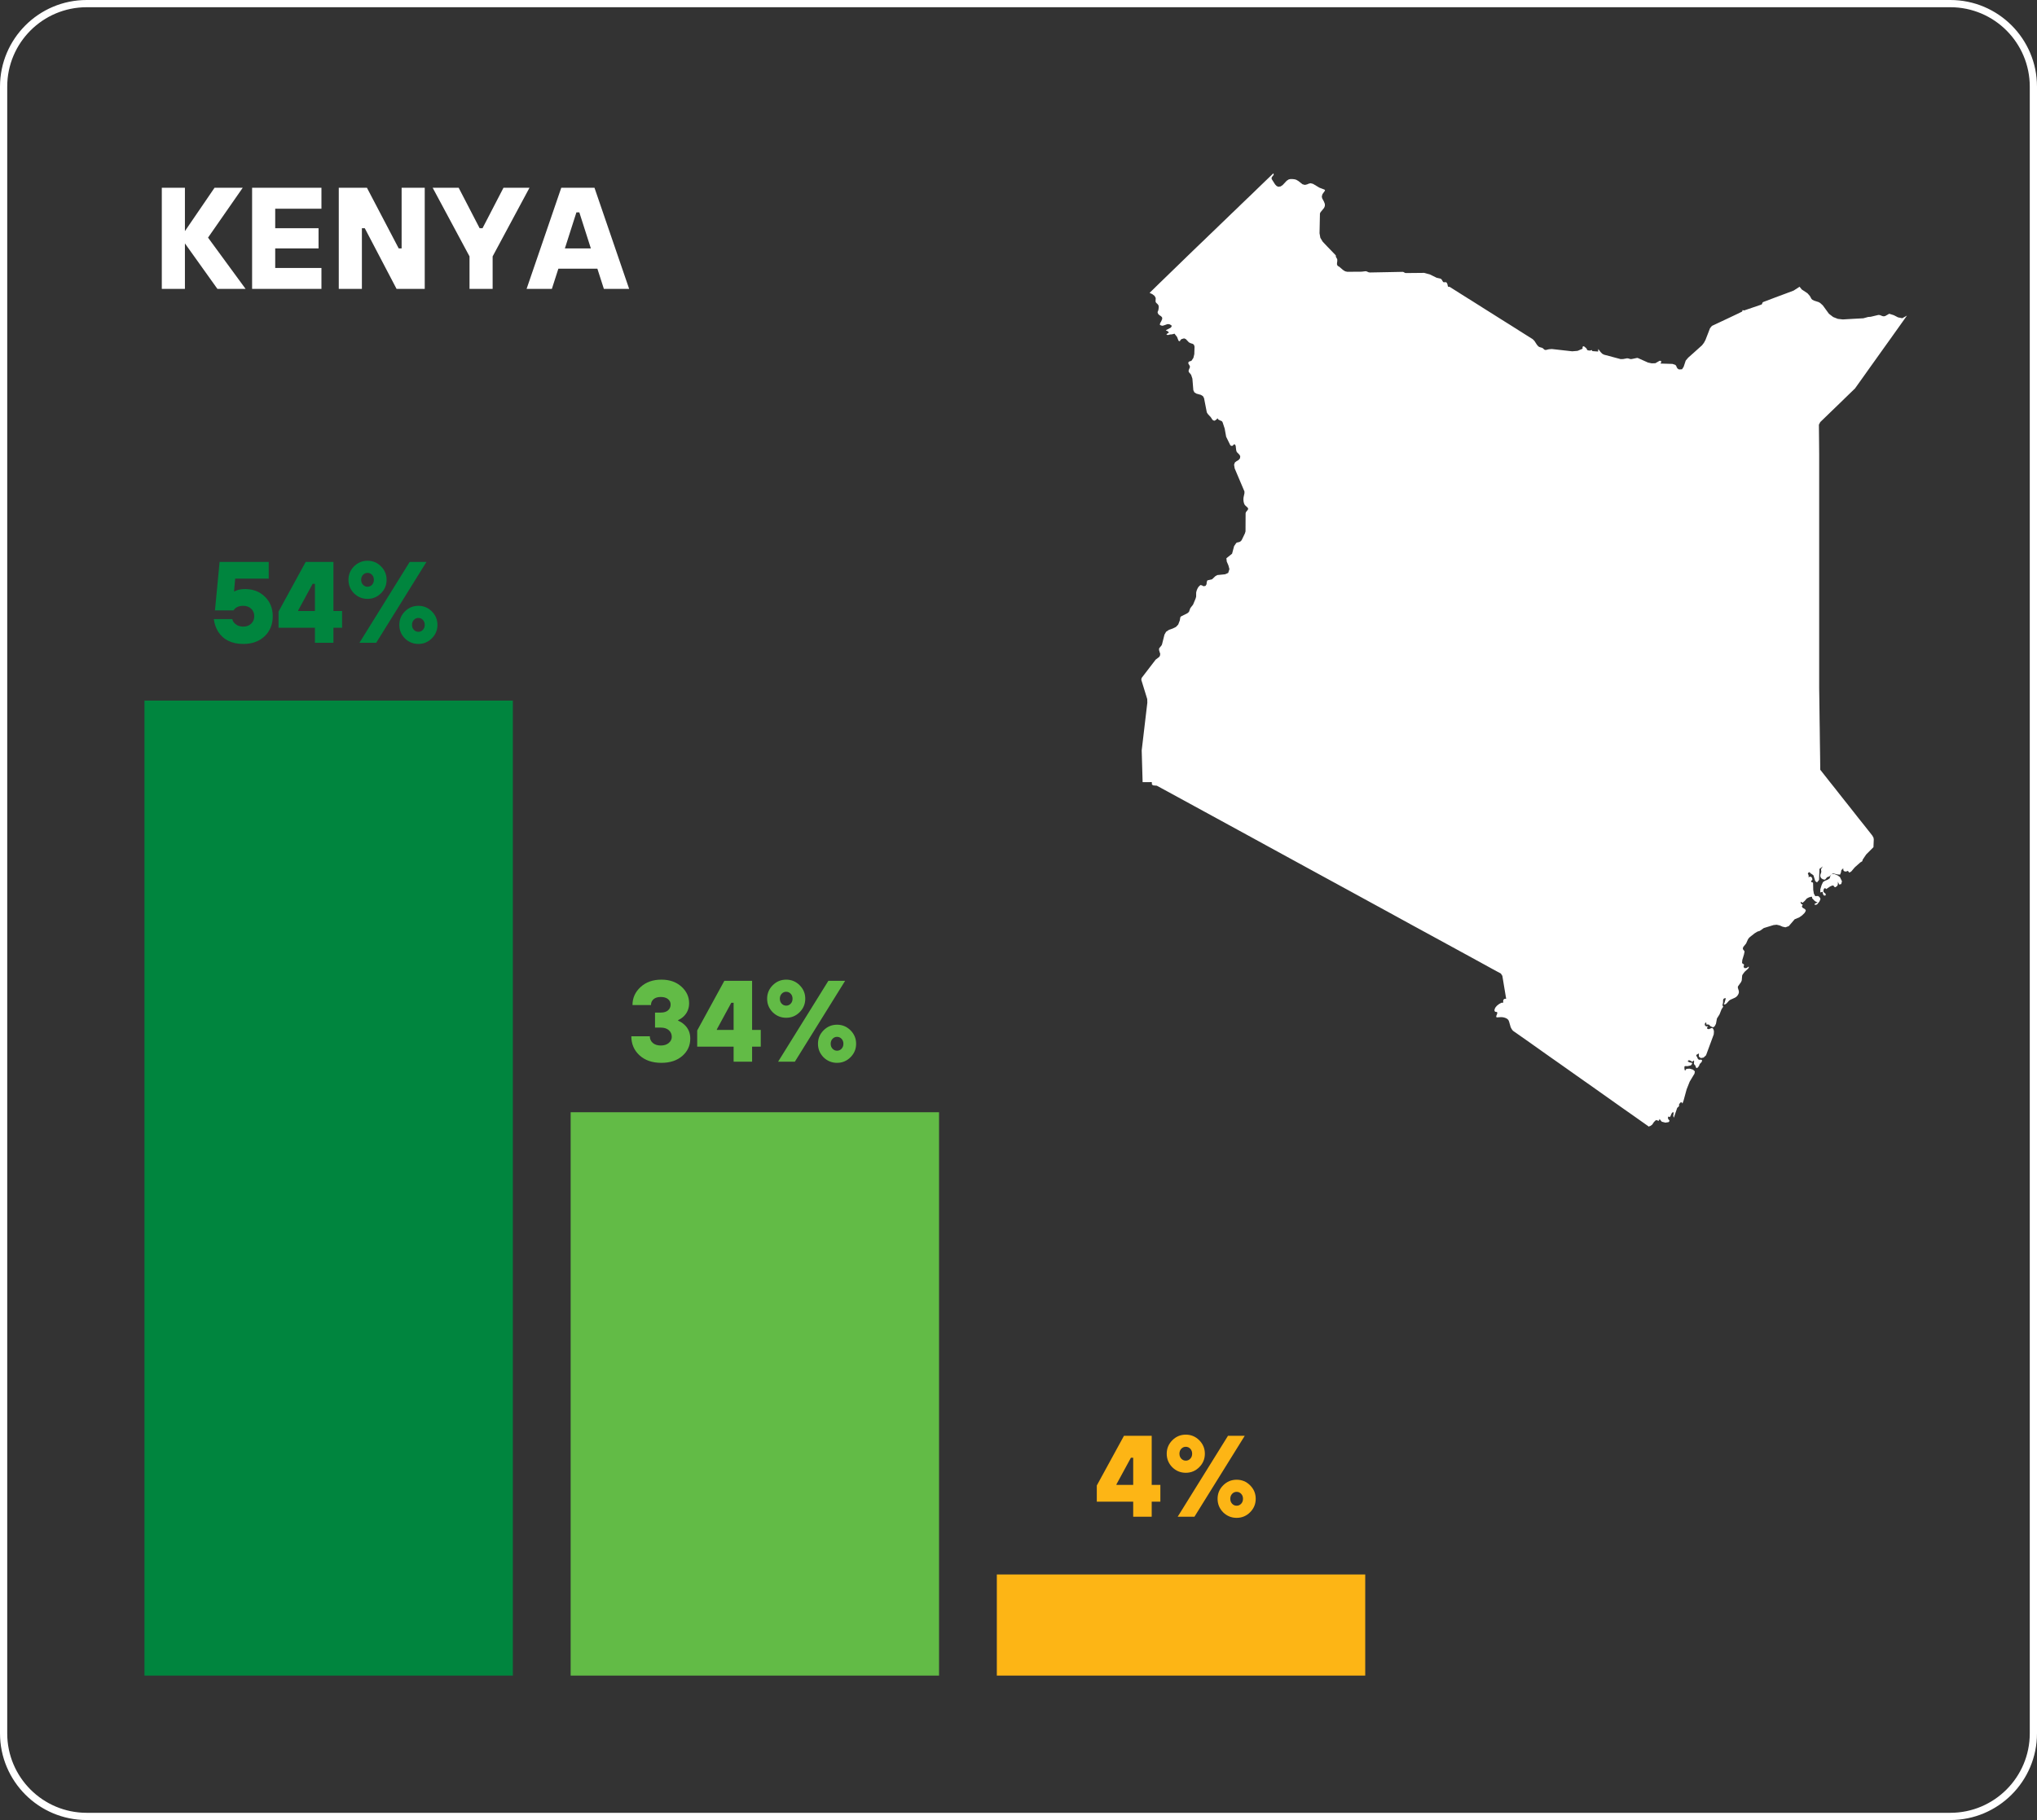 <?xml version="1.0" encoding="UTF-8"?> <svg xmlns="http://www.w3.org/2000/svg" xmlns:xlink="http://www.w3.org/1999/xlink" width="282px" height="252px" viewBox="0 0 282 252" version="1.1"><rect x="0" y="0" width="282" height="252" fill="#333333" stroke="none"/><!-- Generator: Sketch 52.6 (67491) - http://www.bohemiancoding.com/sketch --><title>Group 3</title><desc>Created with Sketch.</desc><g id="Mocks" stroke="none" stroke-width="1" fill="none" fill-rule="evenodd"><g id="UI-What-we-do-Opportunity" transform="translate(-120, -1298)"><g id="Group-3" transform="translate(120, 1298)"><path d="M263.348,44.061 L262.756,43.941 L262.173,43.64 L261.544,43.442 L260.981,43.761 L260.789,43.799 L260.6,43.767 L260.251,43.624 L260.04,43.608 L258.977,43.862 L258.627,43.886 L257.961,44.069 L256.474,44.149 L255.12,44.228 L254.426,44.149 L253.782,43.895 L253.194,43.442 L252.345,42.278 L251.995,41.961 L251.784,41.833 L251.151,41.628 L250.907,41.507 L250.771,41.374 L250.549,40.97 L250.225,40.606 L249.425,40.074 L249.131,39.702 L248.296,40.24 L247.195,40.653 L245.793,41.174 L244.081,41.824 L244.003,41.898 L243.925,42.103 L243.856,42.166 L242.81,42.524 L241.466,42.982 L241.428,42.982 L241.389,42.974 L241.35,42.952 L241.223,42.944 L241.211,42.991 L241.22,43.07 L241.159,43.149 L240.559,43.442 L239.274,44.053 L238.131,44.591 L236.996,45.124 L236.73,45.449 L236.469,46.129 L236.1,47.079 L235.878,47.483 L235.626,47.808 L234.585,48.745 L233.713,49.521 L233.369,49.925 L233.08,50.791 L232.858,51.13 L232.434,51.154 L232.223,51.013 L232.123,50.846 L232.054,50.663 L231.937,50.521 L231.532,50.387 L229.873,50.338 L229.995,50.1 L229.933,49.967 L229.762,49.95 L229.162,50.291 L228.657,50.307 L228.141,50.196 L226.776,49.584 L226.648,49.554 L225.885,49.712 L225.679,49.712 L225.483,49.642 L225.26,49.608 L224.703,49.712 L224.356,49.721 L223.368,49.458 L222.061,49.109 L221.82,48.983 L221.611,48.776 L221.253,48.317 L221.259,48.396 L221.24,48.579 L221.242,48.674 L220.468,48.617 L220.399,48.57 L220.385,48.5 L220.36,48.459 L220.171,48.532 L220.099,48.538 L219.927,48.524 L219.744,48.475 L219.689,48.396 L219.666,48.292 L219.556,48.175 L219.305,47.967 L219.236,47.937 L219.108,47.992 L219.081,48.096 L219.092,48.213 L219.078,48.286 L218.401,48.579 L217.657,48.642 L216.242,48.483 L214.832,48.325 L214.419,48.358 L214,48.459 L213.839,48.437 L213.533,48.175 L213.137,48.055 L212.967,47.962 L212.762,47.724 L212.423,47.199 L212.179,46.954 L211.771,46.7 L210.447,45.867 L209.185,45.066 L207.817,44.211 L206.601,43.442 L205.528,42.769 L204.015,41.811 L202.722,41.002 L201.429,40.186 L200.713,39.732 L200.635,39.71 L200.555,39.719 L200.486,39.702 L200.444,39.631 L200.374,39.336 L200.324,39.219 L200.236,39.098 L200.136,39.068 L199.869,39.082 L199.775,39.028 L199.564,38.678 L199.436,38.585 L198.895,38.465 L197.952,37.998 L197.161,37.782 L194.605,37.807 L194.494,37.777 L194.297,37.664 L194.183,37.64 L192.111,37.681 L189.646,37.727 L189.474,37.703 L189.233,37.594 L189.102,37.553 L188.964,37.561 L188.506,37.618 L186.516,37.632 L186.214,37.561 L185.933,37.386 L185.417,36.944 L185.178,36.802 L185.09,36.61 L185.095,36.397 L185.134,36.135 L185.123,35.881 L184.945,35.573 L184.921,35.351 L183.713,34.098 L183.114,33.464 L182.787,32.926 L182.675,32.298 L182.675,32.289 L182.731,29.572 L182.798,29.405 L183.308,28.78 L183.413,28.518 L183.413,28.247 L183.294,27.93 L183.031,27.439 L182.992,27.188 L183.081,26.884 L183.439,26.379 L183.375,26.259 L182.648,25.98 L181.776,25.458 L181.438,25.371 L181.193,25.426 L180.955,25.53 L180.641,25.601 L180.32,25.513 L179.748,25.063 L179.445,24.888 L179.209,24.825 L178.932,24.792 L178.652,24.792 L178.413,24.841 L178.125,25.03 L177.583,25.609 L177.284,25.814 L176.965,25.863 L176.72,25.742 L176.521,25.53 L176.088,24.855 L176.035,24.737 L176.049,24.571 L176.143,24.437 L176.26,24.301 L176.337,24.15 L176.282,24 L175.546,24.705 L174.811,25.412 L174.073,26.125 L173.34,26.838 L172.602,27.542 L171.867,28.247 L171.132,28.963 L170.393,29.667 L169.658,30.38 L168.922,31.085 L168.187,31.8 L167.449,32.505 L166.714,33.218 L165.976,33.923 L165.243,34.627 L164.505,35.343 L163.167,36.643 L161.827,37.941 L160.487,39.24 L159.149,40.549 L159.532,40.732 L159.832,40.961 L159.995,41.262 L159.976,41.661 L159.992,41.833 L160.112,41.977 L160.259,42.111 L160.37,42.261 L160.409,42.411 L160.414,42.562 L160.376,42.865 L160.326,43.045 L160.267,43.165 L160.262,43.299 L160.364,43.507 L160.525,43.649 L160.717,43.774 L160.869,43.925 L160.903,44.14 L160.764,44.474 L160.595,44.774 L160.575,44.996 L160.883,45.107 L161.092,45.066 L161.619,44.878 L161.874,44.886 L162.168,45.037 L162.202,45.211 L162.057,45.383 L161.424,45.708 L161.452,45.782 L161.658,45.853 L161.824,46.05 L161.56,46.216 L161.474,46.32 L161.641,46.383 L161.752,46.375 L161.982,46.312 L162.243,46.295 L162.507,46.225 L162.646,46.216 L162.654,46.279 L162.95,46.653 L163.151,47.175 L163.303,47.254 L163.364,47.208 L163.422,47.079 L163.561,46.954 L163.922,46.85 L164.161,46.946 L164.588,47.399 L164.838,47.524 L165.088,47.596 L165.282,47.724 L165.371,47.992 L165.337,49.037 L165.212,49.554 L164.96,49.934 L164.838,49.996 L164.702,50.029 L164.582,50.084 L164.508,50.196 L164.516,50.338 L164.682,50.616 L164.738,50.758 L164.716,50.884 L164.582,51.201 L164.544,51.346 L164.577,51.504 L164.682,51.638 L164.804,51.772 L164.904,51.916 L165.074,52.43 L165.204,54.025 L165.349,54.325 L165.626,54.5 L166.253,54.675 L166.531,54.847 L166.686,55.126 L167.069,57.092 L167.202,57.313 L167.624,57.772 L167.824,58.081 L167.943,58.201 L168.123,58.248 L168.207,58.225 L168.357,58.105 L168.409,58.081 L168.443,58.059 L168.501,57.955 L168.534,57.931 L168.584,57.955 L168.614,58.002 L168.637,58.051 L168.662,58.073 L168.687,58.105 L169.061,58.28 L169.133,58.297 L169.222,58.406 L169.275,58.526 L169.544,59.343 L169.747,60.468 L170.305,61.61 L170.432,61.727 L170.613,61.735 L170.721,61.64 L170.81,61.539 L170.929,61.514 L171.062,61.697 L171.137,62.339 L171.215,62.585 L171.575,62.948 L171.697,63.169 L171.661,63.464 L171.465,63.694 L171.198,63.844 L170.959,64.027 L170.843,64.344 L170.929,64.86 L171.681,66.636 L172.28,68.045 L172.28,68.29 L172.156,68.87 L172.136,69.123 L172.153,69.391 L172.208,69.653 L172.302,69.875 L172.419,70.011 L172.73,70.295 L172.797,70.445 L172.747,70.582 L172.5,70.89 L172.441,71.049 L172.428,73.57 L172.347,73.846 L171.928,74.72 L171.831,74.87 L171.697,74.987 L171.564,75.05 L171.287,75.108 L171.154,75.17 L170.849,75.616 L170.568,76.662 L169.78,77.296 L169.83,77.754 L170.06,78.284 L170.199,78.8 L170.032,79.325 L169.611,79.513 L168.518,79.625 L168.243,79.784 L167.791,80.213 L167.147,80.355 L167.058,80.592 L167.035,80.884 L166.891,81.122 L166.614,81.171 L166.4,81.051 L166.181,81.004 L165.909,81.267 L165.778,81.496 L165.668,81.756 L165.598,82.034 L165.592,82.613 L165.515,82.884 L165.168,83.714 L164.788,84.197 L164.597,84.722 L164.369,84.918 L163.517,85.339 L163.409,85.451 L163.328,85.91 L163.112,86.472 L162.796,86.806 L162.365,87.019 L161.827,87.21 L161.435,87.472 L161.208,87.868 L160.875,89.193 L160.836,89.302 L160.742,89.439 L160.514,89.706 L160.453,89.827 L160.47,90.064 L160.62,90.531 L160.581,90.801 L160.467,90.969 L159.99,91.331 L158.811,92.869 L158.039,93.877 L158,94.128 L158.822,96.794 L158.835,97.299 L158.591,99.353 L158.277,102.025 L158.056,103.887 L158.106,105.654 L158.183,108.292 L159.193,108.292 L159.246,108.285 L159.451,108.292 L159.476,108.634 L159.657,108.746 L160.148,108.785 L161.141,109.325 L163.989,110.877 L166.836,112.431 L172.53,115.539 L175.377,117.098 L178.222,118.653 L181.066,120.207 L183.914,121.761 L186.76,123.312 L189.602,124.866 L192.449,126.421 L195.296,127.983 L198.143,129.534 L203.837,132.642 L206.685,134.205 L207.778,134.797 L207.984,135.114 L208.217,136.526 L208.511,138.285 L208.269,138.302 L208.139,138.413 L208.092,138.593 L208.111,138.825 L207.861,138.84 L207.545,139.006 L207.248,139.235 L207.057,139.452 L206.99,139.56 L206.924,139.714 L206.89,139.864 L206.913,139.998 L207.007,140.093 L207.223,140.117 L207.293,140.219 L207.24,140.434 L207.134,140.688 L207.173,140.868 L207.806,140.83 L208.089,140.852 L208.369,140.926 L208.622,141.044 L208.805,141.21 L208.905,141.418 L209.135,142.218 L209.269,142.478 L209.449,142.715 L210.173,143.224 L211.305,144.015 L212.434,144.815 L213.567,145.618 L214.699,146.419 L215.831,147.211 L216.963,148.011 L218.093,148.811 L219.228,149.612 L220.357,150.403 L221.487,151.204 L222.621,152.007 L223.751,152.807 L224.883,153.607 L226.015,154.399 L227.148,155.2 L228.28,156 L228.321,155.946 L228.366,155.929 L228.413,155.921 L228.468,155.904 L228.729,155.716 L228.974,155.35 L229.256,155.08 L229.645,155.191 L229.723,155 L229.737,154.929 L230.056,155.312 L230.561,155.438 L231.005,155.366 L231.138,155.191 L230.933,154.907 L230.905,154.795 L230.944,154.613 L231.027,154.604 L231.119,154.653 L231.185,154.662 L231.293,154.462 L231.371,154.265 L231.468,154.082 L231.637,153.949 L231.688,154.137 L231.643,154.517 L231.727,154.757 L232.181,153.417 L232.223,153.361 L232.412,153.195 L232.454,153.116 L232.442,152.957 L232.459,152.887 L232.567,152.742 L232.681,152.624 L232.798,152.616 L232.914,152.791 L233.061,152.417 L233.497,150.824 L233.919,149.762 L234.585,148.653 L234.635,148.336 L234.374,148.099 L233.908,147.964 L233.469,147.994 L233.275,148.249 L233.22,148.115 L233.192,147.986 L233.186,147.71 L233.236,147.623 L233.353,147.607 L233.502,147.615 L233.638,147.615 L234.054,147.52 L234.179,147.415 L234.279,147.178 L233.927,147.099 L233.769,147.036 L233.638,146.916 L233.786,146.798 L233.941,146.823 L234.279,147.003 L234.513,146.815 L234.529,146.99 L234.502,147.29 L234.593,147.448 L234.696,147.52 L234.785,147.811 L234.912,147.885 L235.028,147.82 L235.145,147.678 L235.24,147.52 L235.273,147.402 L235.317,147.314 L235.598,147.003 L235.633,146.782 L235.489,146.719 L235.195,146.736 L235.062,146.615 L235.001,146.498 L234.957,146.378 L234.868,146.244 L234.818,146.115 L234.901,146.015 L235.195,145.856 L235.192,146.298 L235.461,146.498 L235.839,146.432 L236.181,146.115 L237.248,143.224 L237.277,142.819 L237.243,142.622 L237.157,142.423 L237.01,142.319 L236.55,142.502 L236.364,142.448 L236.308,142.297 L236.469,142.106 L236.2,142.114 L236.041,141.994 L236.005,141.797 L236.105,141.56 L236.244,141.669 L236.233,141.718 L236.181,141.835 L236.533,141.86 L236.596,141.876 L236.772,142.065 L236.832,142.106 L237.121,142.232 L237.235,142.21 L237.401,142.059 L237.554,141.756 L237.693,141.014 L238.048,140.456 L238.32,139.76 L238.553,139.388 L238.525,139.309 L238.475,139.235 L238.453,139.164 L238.531,138.848 L238.541,138.73 L238.539,138.547 L238.564,138.372 L238.67,138.247 L238.905,138.189 L238.88,138.372 L238.736,138.864 L238.633,139.085 L238.869,139.047 L239.047,138.91 L239.369,138.547 L239.541,138.43 L240.179,138.143 L240.37,138.023 L240.523,137.864 L240.642,137.676 L240.723,137.476 L240.728,137.23 L240.584,136.764 L240.593,136.589 L241.044,135.955 L241.128,135.734 L241.183,135.076 L241.256,134.917 L241.53,134.552 L241.999,134.125 L242.102,133.967 L242.089,133.822 L241.816,134.022 L241.539,134.054 L241.378,133.901 L241.45,133.554 L241.167,133.347 L241.2,132.929 L241.45,132.096 L241.464,131.984 L241.511,131.787 L241.497,131.7 L241.3,131.438 L241.275,131.343 L241.333,131.12 L241.728,130.637 L241.971,130.091 L242.089,129.908 L242.244,129.75 L242.907,129.225 L243.298,128.987 L243.629,128.886 L244.181,128.496 L245.524,128.084 L245.957,128.037 L246.378,128.133 L246.773,128.307 L247.177,128.395 L247.638,128.228 L248.448,127.283 L249.065,127.03 L249.478,126.745 L249.841,126.387 L249.997,126.087 L249.908,125.904 L249.531,125.666 L249.448,125.478 L249.536,125.333 L249.561,125.248 L249.498,125.216 L249.387,125.175 L249.317,125.082 L249.281,124.962 L249.275,124.85 L249.548,124.995 L249.825,124.757 L250.124,124.408 L250.458,124.233 L250.646,124.194 L250.741,124.161 L250.724,124.137 L250.86,124.186 L250.871,124.241 L250.852,124.303 L250.904,124.408 L251.224,124.74 L251.407,124.858 L251.637,124.937 L251.204,125.153 L251.246,125.295 L251.54,125.24 L251.867,124.845 L252.017,124.511 L251.995,124.367 L251.867,124.186 L251.701,124.066 L251.537,124.058 L251.39,124.082 L251.274,124.042 L251.107,123.716 L251.024,123.219 L251.001,122.266 L250.96,122.187 L250.862,122.165 L250.765,122.133 L250.724,122.007 L250.752,121.933 L250.874,121.862 L250.904,121.775 L250.862,121.57 L250.746,121.419 L250.575,121.378 L250.36,121.465 L250.396,121.307 L250.358,121.133 L250.269,120.936 L250.43,120.753 L250.552,120.802 L250.674,120.944 L250.813,121.015 L251.054,121.198 L251.302,121.999 L251.546,122.178 L251.829,121.831 L251.884,120.31 L252.353,119.953 L252.153,120.245 L252.098,120.404 L252.131,120.587 L252.139,120.736 L252.012,121.103 L251.998,121.291 L252.056,121.482 L252.142,121.602 L252.267,121.689 L252.445,121.775 L252.653,121.791 L252.795,121.64 L252.933,121.465 L253.294,121.323 L253.554,121.04 L253.718,120.936 L253.832,120.944 L254.351,121.07 L254.737,121.103 L254.859,120.802 L254.909,120.491 L255.175,120.223 L255.192,120.499 L255.339,120.649 L255.569,120.674 L255.819,120.578 L256.019,120.824 L256.293,120.657 L256.768,120.095 L257.523,119.422 L257.809,119.248 L257.873,119.019 L258.35,118.311 L259.36,117.298 L259.404,116.218 L259.36,115.973 L259.199,115.689 L258.688,115.039 L258.022,114.198 L257.351,113.359 L256.019,111.668 L254.681,109.981 L254.004,109.117 L253.344,108.292 L253.011,107.867 L252.672,107.438 L252.334,107.009 L251.995,106.58 L251.984,105.6 L251.973,104.687 L251.959,103.767 L251.939,102.366 L251.923,100.954 L251.901,99.55 L251.884,98.141 L251.873,97.269 L251.862,96.396 L251.845,95.336 L251.845,62.918 L251.829,61.164 L251.812,59.493 L251.806,58.802 L251.995,58.439 L252.45,58.002 L253.538,56.947 L254.631,55.893 L255.719,54.834 L256.809,53.779 L257.495,52.818 L258.18,51.859 L258.866,50.892 L259.552,49.934 L260.664,48.374 L261.777,46.82 L262.89,45.257 L264,43.695 L263.348,44.061 Z M254.416,121.219 L253.975,121.035 L253.584,121 L253.41,121.251 L253.285,121.627 L252.985,121.818 L252.639,121.954 L252.37,122.138 L252.178,122.557 L252,123.147 L252,123.565 L252.321,123.476 L252.352,123.703 L252.416,123.886 L252.533,124 L252.713,124 L252.768,123.805 L252.654,123.679 L252.498,123.554 L252.422,123.421 L252.462,123.16 L252.56,122.998 L252.688,122.976 L252.82,123.101 L253.364,122.737 L253.627,122.623 L253.817,122.593 L253.835,122.635 L253.884,122.717 L253.964,122.807 L254.068,122.842 L254.156,122.818 L254.196,122.772 L254.224,122.73 L254.27,122.705 L254.361,122.647 L254.416,122.49 L254.441,122.272 L254.426,122.068 L254.624,122.479 L254.893,122.408 L255,122.026 L254.716,121.435 L254.416,121.219 Z" id="Fill-3-Copy-2" fill="#FFFFFF"></path><path d="M22.4,40 L22.4,26 L25.6,26 L25.6,32 L29.7,26 L33.6,26 L28.8,32.9 L34,40 L30.1,40 L25.6,33.7 L25.6,40 L22.4,40 Z M34.9,40 L34.9,26 L44.5,26 L44.5,28.9 L38.1,28.9 L38.1,31.6 L44.1,31.6 L44.1,34.4 L38.1,34.4 L38.1,37.1 L44.5,37.1 L44.5,40 L34.9,40 Z M46.9,40 L46.9,26 L50.8,26 L55.2,34.4 L55.6,34.4 L55.6,26 L58.8,26 L58.8,40 L54.9,40 L50.5,31.6 L50.1,31.6 L50.1,40 L46.9,40 Z M65,40 L65,35.5 L59.9,26 L63.5,26 L66.4,31.6 L66.8,31.6 L69.7,26 L73.3,26 L68.2,35.5 L68.2,40 L65,40 Z M72.9,40 L77.7,26 L82.3,26 L87.1,40 L83.6,40 L82.7,37.2 L77.3,37.2 L76.4,40 L72.9,40 Z M78.2,34.4 L81.8,34.4 L80.2,29.4 L79.8,29.4 L78.2,34.4 Z" id="kenya-copy" fill="#FFFFFF"></path><rect id="Rectangle-Copy-4" fill="#62BB46" x="79" y="154" width="51" height="78"></rect><rect id="Rectangle-Copy-8" fill="#FDB515" x="138" y="218" width="51" height="14"></rect><rect id="Rectangle-Copy-5" fill="#00853E" x="20" y="97" width="51" height="135"></rect><path d="M87.4,143.48 L89.96,143.48 C89.96,143.853 90.096,144.16 90.368,144.4 C90.64,144.64 91.011,144.76 91.48,144.76 C91.939,144.76 92.307,144.643 92.584,144.408 C92.861,144.173 93,143.891 93,143.56 C93,143.187 92.864,142.88 92.592,142.64 C92.32,142.4 91.949,142.28 91.48,142.28 L90.68,142.28 L90.68,140.2 L91.48,140.2 C91.917,140.2 92.253,140.096 92.488,139.888 C92.723,139.68 92.84,139.411 92.84,139.08 C92.84,138.781 92.72,138.533 92.48,138.336 C92.24,138.139 91.907,138.04 91.48,138.04 C91.043,138.04 90.707,138.144 90.472,138.352 C90.237,138.56 90.12,138.829 90.12,139.16 L87.56,139.16 C87.56,138.179 87.933,137.347 88.68,136.664 C89.427,135.981 90.387,135.64 91.56,135.64 C92.691,135.64 93.613,135.96 94.328,136.6 C95.043,137.24 95.4,138.008 95.4,138.904 C95.4,139.64 95.144,140.253 94.632,140.744 C94.387,140.968 94.136,141.133 93.88,141.24 L93.88,141.32 C94.2,141.459 94.477,141.635 94.712,141.848 C95.277,142.349 95.56,143 95.56,143.8 C95.56,144.76 95.195,145.56 94.464,146.2 C93.733,146.84 92.765,147.16 91.56,147.16 C90.301,147.16 89.293,146.813 88.536,146.12 C87.779,145.427 87.4,144.547 87.4,143.48 Z M96.52,144.92 L96.52,142.68 L100.28,135.8 L104.12,135.8 L104.12,142.6 L105.32,142.6 L105.32,144.92 L104.12,144.92 L104.12,147 L101.56,147 L101.56,144.92 L96.52,144.92 Z M99.24,142.6 L101.56,142.6 L101.56,138.84 L101.24,138.84 L99.24,142.52 L99.24,142.6 Z M107.72,147 L114.68,135.8 L117,135.8 L110.04,147 L107.72,147 Z M106.968,140.152 C106.456,139.629 106.2,139.005 106.2,138.28 C106.2,137.555 106.459,136.933 106.976,136.416 C107.493,135.899 108.115,135.64 108.84,135.64 C109.565,135.64 110.187,135.899 110.704,136.416 C111.221,136.933 111.48,137.555 111.48,138.28 C111.48,139.005 111.221,139.627 110.704,140.144 C110.187,140.661 109.565,140.92 108.84,140.92 C108.115,140.92 107.491,140.664 106.968,140.152 Z M108.216,138.968 C108.387,139.149 108.595,139.24 108.84,139.24 C109.085,139.24 109.293,139.149 109.464,138.968 C109.635,138.787 109.72,138.557 109.72,138.28 C109.72,138.003 109.635,137.773 109.464,137.592 C109.293,137.411 109.085,137.32 108.84,137.32 C108.595,137.32 108.387,137.411 108.216,137.592 C108.045,137.773 107.96,138.003 107.96,138.28 C107.96,138.557 108.045,138.787 108.216,138.968 Z M114.008,146.392 C113.496,145.869 113.24,145.245 113.24,144.52 C113.24,143.795 113.499,143.173 114.016,142.656 C114.533,142.139 115.155,141.88 115.88,141.88 C116.605,141.88 117.227,142.139 117.744,142.656 C118.261,143.173 118.52,143.795 118.52,144.52 C118.52,145.245 118.261,145.867 117.744,146.384 C117.227,146.901 116.605,147.16 115.88,147.16 C115.155,147.16 114.531,146.904 114.008,146.392 Z M115.256,145.208 C115.427,145.389 115.635,145.48 115.88,145.48 C116.125,145.48 116.333,145.389 116.504,145.208 C116.675,145.027 116.76,144.797 116.76,144.52 C116.76,144.243 116.675,144.013 116.504,143.832 C116.333,143.651 116.125,143.56 115.88,143.56 C115.635,143.56 115.427,143.651 115.256,143.832 C115.085,144.013 115,144.243 115,144.52 C115,144.797 115.085,145.027 115.256,145.208 Z" id="34%" fill="#62BB46"></path><path d="M151.84,207.92 L151.84,205.68 L155.6,198.8 L159.44,198.8 L159.44,205.6 L160.64,205.6 L160.64,207.92 L159.44,207.92 L159.44,210 L156.88,210 L156.88,207.92 L151.84,207.92 Z M154.56,205.6 L156.88,205.6 L156.88,201.84 L156.56,201.84 L154.56,205.52 L154.56,205.6 Z M163.04,210 L170,198.8 L172.32,198.8 L165.36,210 L163.04,210 Z M162.288,203.152 C161.776,202.629 161.52,202.005 161.52,201.28 C161.52,200.555 161.779,199.933 162.296,199.416 C162.813,198.899 163.435,198.64 164.16,198.64 C164.885,198.64 165.507,198.899 166.024,199.416 C166.541,199.933 166.8,200.555 166.8,201.28 C166.8,202.005 166.541,202.627 166.024,203.144 C165.507,203.661 164.885,203.92 164.16,203.92 C163.435,203.92 162.811,203.664 162.288,203.152 Z M163.536,201.968 C163.707,202.149 163.915,202.24 164.16,202.24 C164.405,202.24 164.613,202.149 164.784,201.968 C164.955,201.787 165.04,201.557 165.04,201.28 C165.04,201.003 164.955,200.773 164.784,200.592 C164.613,200.411 164.405,200.32 164.16,200.32 C163.915,200.32 163.707,200.411 163.536,200.592 C163.365,200.773 163.28,201.003 163.28,201.28 C163.28,201.557 163.365,201.787 163.536,201.968 Z M169.328,209.392 C168.816,208.869 168.56,208.245 168.56,207.52 C168.56,206.795 168.819,206.173 169.336,205.656 C169.853,205.139 170.475,204.88 171.2,204.88 C171.925,204.88 172.547,205.139 173.064,205.656 C173.581,206.173 173.84,206.795 173.84,207.52 C173.84,208.245 173.581,208.867 173.064,209.384 C172.547,209.901 171.925,210.16 171.2,210.16 C170.475,210.16 169.851,209.904 169.328,209.392 Z M170.576,208.208 C170.747,208.389 170.955,208.48 171.2,208.48 C171.445,208.48 171.653,208.389 171.824,208.208 C171.995,208.027 172.08,207.797 172.08,207.52 C172.08,207.243 171.995,207.013 171.824,206.832 C171.653,206.651 171.445,206.56 171.2,206.56 C170.955,206.56 170.747,206.651 170.576,206.832 C170.405,207.013 170.32,207.243 170.32,207.52 C170.32,207.797 170.405,208.027 170.576,208.208 Z" id="4%" fill="#FDB515"></path><path d="M29.6,85.72 L32.16,85.72 C32.203,85.923 32.293,86.099 32.432,86.248 C32.752,86.589 33.168,86.76 33.68,86.76 C34.128,86.76 34.493,86.624 34.776,86.352 C35.059,86.08 35.2,85.736 35.2,85.32 C35.2,84.904 35.059,84.56 34.776,84.288 C34.493,84.016 34.128,83.88 33.68,83.88 C33.221,83.88 32.864,83.987 32.608,84.2 C32.501,84.285 32.405,84.392 32.32,84.52 L29.76,84.52 L30.4,77.8 L37.2,77.8 L37.2,80.12 L32.56,80.12 L32.4,81.88 L32.48,81.88 C32.565,81.827 32.683,81.773 32.832,81.72 C33.152,81.613 33.515,81.56 33.92,81.56 C35.04,81.56 35.96,81.915 36.68,82.624 C37.4,83.333 37.76,84.232 37.76,85.32 C37.76,86.451 37.387,87.373 36.64,88.088 C35.893,88.803 34.907,89.16 33.68,89.16 C32.091,89.16 30.928,88.589 30.192,87.448 C29.883,86.947 29.685,86.371 29.6,85.72 Z M38.56,86.92 L38.56,84.68 L42.32,77.8 L46.16,77.8 L46.16,84.6 L47.36,84.6 L47.36,86.92 L46.16,86.92 L46.16,89 L43.6,89 L43.6,86.92 L38.56,86.92 Z M41.28,84.6 L43.6,84.6 L43.6,80.84 L43.28,80.84 L41.28,84.52 L41.28,84.6 Z M49.76,89 L56.72,77.8 L59.04,77.8 L52.08,89 L49.76,89 Z M49.008,82.152 C48.496,81.629 48.24,81.005 48.24,80.28 C48.24,79.555 48.499,78.933 49.016,78.416 C49.533,77.899 50.155,77.64 50.88,77.64 C51.605,77.64 52.227,77.899 52.744,78.416 C53.261,78.933 53.52,79.555 53.52,80.28 C53.52,81.005 53.261,81.627 52.744,82.144 C52.227,82.661 51.605,82.92 50.88,82.92 C50.155,82.92 49.531,82.664 49.008,82.152 Z M50.256,80.968 C50.427,81.149 50.635,81.24 50.88,81.24 C51.125,81.24 51.333,81.149 51.504,80.968 C51.675,80.787 51.76,80.557 51.76,80.28 C51.76,80.003 51.675,79.773 51.504,79.592 C51.333,79.411 51.125,79.32 50.88,79.32 C50.635,79.32 50.427,79.411 50.256,79.592 C50.085,79.773 50,80.003 50,80.28 C50,80.557 50.085,80.787 50.256,80.968 Z M56.048,88.392 C55.536,87.869 55.28,87.245 55.28,86.52 C55.28,85.795 55.539,85.173 56.056,84.656 C56.573,84.139 57.195,83.88 57.92,83.88 C58.645,83.88 59.267,84.139 59.784,84.656 C60.301,85.173 60.56,85.795 60.56,86.52 C60.56,87.245 60.301,87.867 59.784,88.384 C59.267,88.901 58.645,89.16 57.92,89.16 C57.195,89.16 56.571,88.904 56.048,88.392 Z M57.296,87.208 C57.467,87.389 57.675,87.48 57.92,87.48 C58.165,87.48 58.373,87.389 58.544,87.208 C58.715,87.027 58.8,86.797 58.8,86.52 C58.8,86.243 58.715,86.013 58.544,85.832 C58.373,85.651 58.165,85.56 57.92,85.56 C57.675,85.56 57.467,85.651 57.296,85.832 C57.125,86.013 57.04,86.243 57.04,86.52 C57.04,86.797 57.125,87.027 57.296,87.208 Z" id="54%" fill="#00853E"></path><path d="M12,1 C5.925,1 1,5.925 1,12 L1,240 C1,246.075 5.925,251 12,251 L270,251 C276.075,251 281,246.075 281,240 L281,12 C281,5.925 276.075,1 270,1 L12,1 Z M12,0 L270,0 C276.627,0 282,5.373 282,12 L282,240 C282,246.627 276.627,252 270,252 L12,252 C5.373,252 0,246.627 0,240 L0,12 C0,5.373 5.373,0 12,0 Z" id="Rectangle" fill="#FFFFFF" fill-rule="nonzero"></path></g></g></g></svg> 